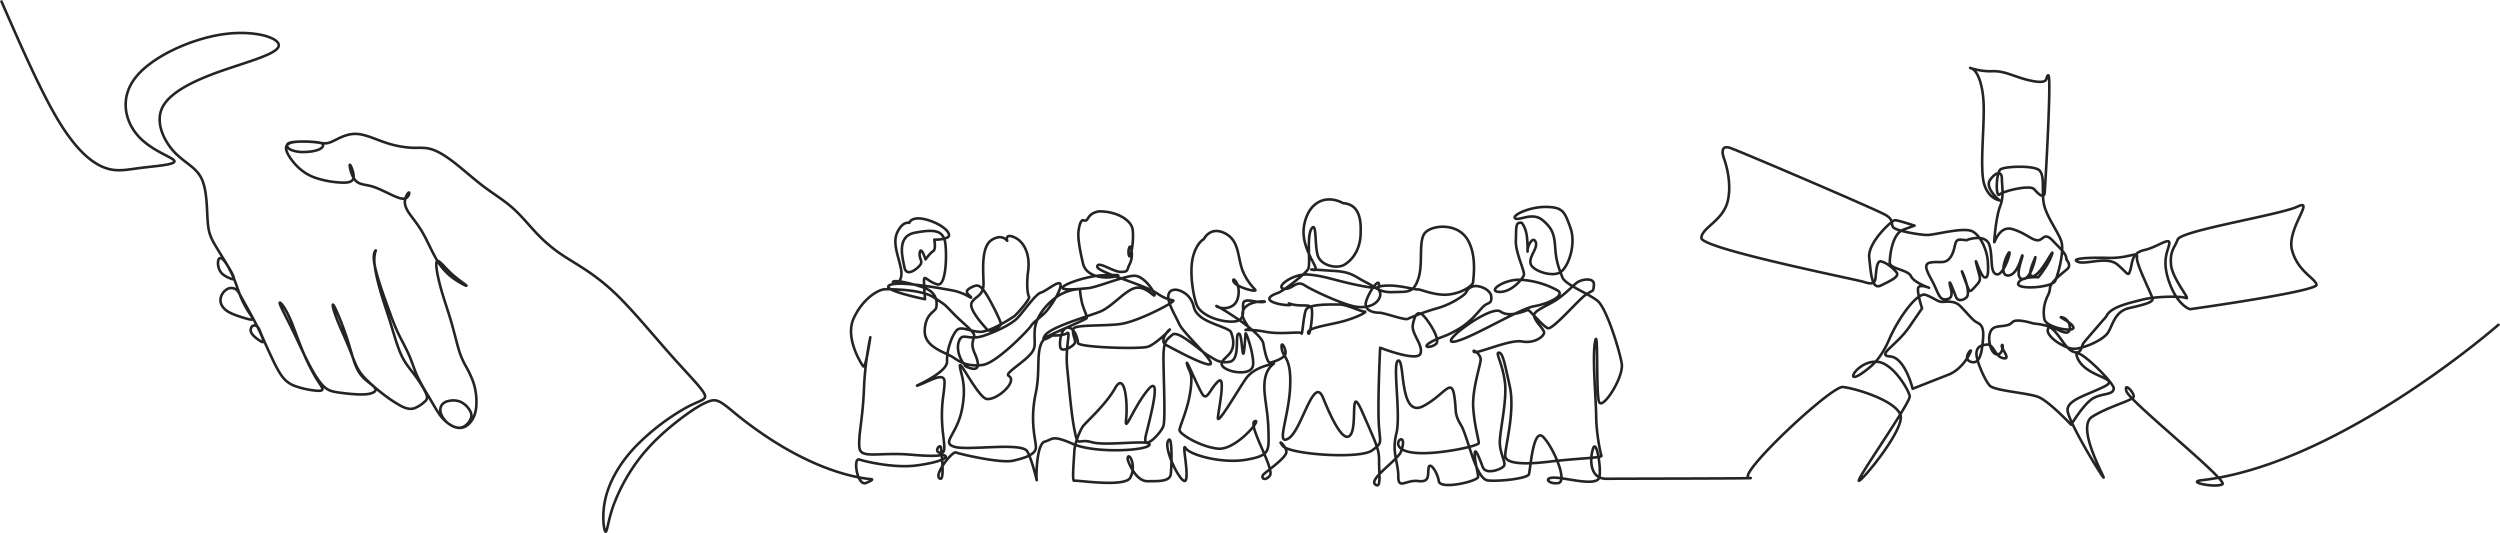 <svg id="Komponente_28_1" data-name="Komponente 28 – 1" xmlns="http://www.w3.org/2000/svg" xmlns:xlink="http://www.w3.org/1999/xlink" width="1920" height="409.51" viewBox="0 0 1920 409.51">
  <defs>
    <clipPath id="clip-path">
      <rect id="Rechteck_3600" data-name="Rechteck 3600" width="1920" height="409.51" fill="none"/>
    </clipPath>
  </defs>
  <g id="Gruppe_21915" data-name="Gruppe 21915" transform="translate(1174.598 -79.716)">
    <g id="Gruppe_21914" data-name="Gruppe 21914" transform="translate(-1174.598 79.716)" clip-path="url(#clip-path)">
      <path id="Pfad_282868" data-name="Pfad 282868" d="M-1172.819,81.5c15.116,34.567,30.232,69.133,43.613,91.324s25.029,32,34.677,35.933,17.3,1.978,28.689.528,26.517-2.4,25.826-5.234-17.2-7.567-27.612-19.021-14.718-29.633-1.975-45.506,42.537-29.44,67.29-32.909,44.465,3.16,42.27,9.484-26.3,12.343-46.828,19.769-37.488,16.259-42.655,27.548,1.455,25.035,9.242,33.482,16.739,11.594,21.072,20.525,4.047,23.645,4.734,32.8,2.347,12.739,6.361,19.46,10.385,16.573,12.67,21.241.486,4.153-1.958,3.152-5.529-2.487-7.3-5.166a12.132,12.132,0,0,1-1.643-8.643c.57-2.094,2.157-2.413,4.447.24s5.285,8.278,7.528,13.672,3.734,10.558,5.67,15.132a71.893,71.893,0,0,0,6.2,11.411c1.887,2.853,3.28,4.577,2.378,4.991s-4.1-.481-8.11-1.741-8.847-2.886-12.011-5.273-4.661-5.534-4.372-8.6a10.465,10.465,0,0,1,4.71-7.472,6.7,6.7,0,0,1,6.719-.318c1.771,1,2.707,2.883,5.408,7.781s7.168,12.811,10.39,19.026,5.2,10.736,5.569,12.7-.863,1.368-2.929-.021-4.962-3.574-6.085-5.767a4.262,4.262,0,0,1,.7-5.278,3.122,3.122,0,0,1,3.976.642c1.112,1.092,1.645,2.84,3.019,6.149s3.593,8.179,6.145,13.721,5.438,11.759,8.368,16.24,5.906,7.231,11.034,9.247a66.909,66.909,0,0,0,16.531,3.631c4.124.333,5.093-.282,4.587-1.842s-2.489-4.064-5.124-8.492a158.847,158.847,0,0,1-8.915-17.747c-2.991-6.968-5.685-14.554-8.087-20.741a88.051,88.051,0,0,0-6.734-14.5c-2.221-3.526-4.553-5.79-3.646-3.086s5.051,10.373,9.22,18.9,8.365,17.92,12.455,25.885,8.077,14.506,11.748,18.118,7.03,4.291,12.6,5.044,13.366,1.581,18.7,1.313,8.214-1.631,8.675-3.135-1.5-3.148-4.407-5.427-6.771-5.191-9.632-10.882-4.718-14.162-7.97-24.019-7.9-21.1-9.8-24.387-1.051,1.395,1.372,8,6.423,15.132,9.36,22.2,4.812,12.684,6.915,16.815a35.442,35.442,0,0,0,7.421,9.733,128.658,128.658,0,0,0,11.4,9.936,107.128,107.128,0,0,0,15.061,10.149c4.414,2.247,7.359,2.56,10.237,1.613a23.976,23.976,0,0,0,7.562-4.8c1.874-1.641,2.811-2.715,1.368-6.286s-5.267-9.636-8.933-14.563-7.17-8.716-10.19-15.257-5.556-15.834-8.266-24.558-5.593-16.88-7.96-25.218-4.212-16.856-4.432-22.3a21.5,21.5,0,0,1,1.109-8.135c-.08-.315-1.65,1.428-1.55,5.767s1.871,11.272,4.4,19.224,5.818,16.922,8.218,23.441a156.327,156.327,0,0,0,6.359,15.612c2.446,5.026,5.823,11.009,8.237,16.583s3.863,10.739,6.318,16.09a174.743,174.743,0,0,0,8.716,15.608c2.8,4.722,4.946,8.63,7.111,11.917a31.344,31.344,0,0,0,7.395,8.249c3.042,2.294,6.939,4.215,10.324,3.522s6.259-4,7.363-6.727.439-4.886-1.16-7.237a16.283,16.283,0,0,0-7.2-6.065,15.5,15.5,0,0,0-9.245-.228,7.5,7.5,0,0,0-5.009,3.6,7.428,7.428,0,0,0-.118,6.146,17.1,17.1,0,0,0,5.771,7.534c2.961,2.233,6.96,3.848,10.579,3.015s6.859-4.117,8.689-8.146,2.249-8.8,2.068-13.457a47.058,47.058,0,0,0-2.433-13.478,80.144,80.144,0,0,0-5.546-11.881,59.968,59.968,0,0,1-5.352-12.308c-1.783-5.735-3.691-14.173-6.248-22.846s-5.765-17.582-8.129-26.428-3.885-17.628-2.581-19.189,5.435,4.1,10.491,8.866,11.041,8.645,12.014,9.634-3.066-.913-7.539-3.841a45.262,45.262,0,0,1-13.72-13.53c-4.341-6.646-8.116-15.982-12.192-23.065s-8.452-11.91-10.961-15.838-3.152-6.958-2.535-9.8,2.494-5.5,3-5.245-.355,3.423-2.5,4.413-5.577-.2-10.073-2.252-10.055-4.975-14.47-6.46-7.687-1.534-10.326-2.506-4.646-2.867-6.141-6.285-2.478-8.358-1.878-8.225,2.78,5.342,2.852,8.7-1.963,4.882-7.166,5.03a72.016,72.016,0,0,1-20.088-3.061,36.275,36.275,0,0,1-15.461-8.86c-4.276-4.116-8.163-9.593-9.028-13.171s1.294-5.26,5.543-6,10.589-.54,14.987-.213,6.856.78,7.554,1.879-.363,2.844-3.17,4.035-7.361,1.829-11.384,1.849a25.294,25.294,0,0,1-9.76-1.571c-2.242-.991-3.235-2.376-3.181-3.544s1.153-2.12,4.934-2.578a86.419,86.419,0,0,1,14.905-.021c4.663.4,7.526,1.158,9.975,1.032s4.484-1.136,8.248-3.006,9.258-4.6,15.7-4.195,13.827,3.938,21.065,6.406a77.324,77.324,0,0,0,20.136,4.178c5.811.311,10.344-.47,15.715,1.1s11.578,5.487,18.382,10.808,14.2,12.047,21.746,17.736,15.233,10.344,21.842,16.091,12.138,12.59,17.69,18.559a117.344,117.344,0,0,0,17.221,15.468c6.095,4.405,12.709,8.122,20.619,13.294a163.216,163.216,0,0,1,28.887,23.794c11.772,11.992,26.108,29.345,38.365,43.119s22.435,23.964,24.993,28.912-2.5,4.654-13.447,10.49a172.8,172.8,0,0,0-39.937,30.769c-12.167,12.965-19.677,26.926-22.563,39.594s-1.148,24.042.074,25.089,1.93-8.231,6.039-19.851a138.656,138.656,0,0,1,20.87-37.348c9.252-11.767,20.246-21.341,29.827-28.708s17.751-12.527,23.239-14.3,8.3-.159,19.986,9.736c54.106,43.873,94.3,49.341,104.239,50.221,2.013.178-1.78,2.057-4.607,3.092-6.4,1.3-9.625-19.773-4.62-18.169s26.862,6.761,43.871,4.53,25.215-5.947,21.735-7.565.079,1.571-25.469-.661-39.377,3.688-40.139-5.811,2.571-21.142,3.544-44.387a243.523,243.523,0,0,1,4.888-40.013c-.316,1.672-3.581,25.033-5.6,22.139s-13.859-21.948-7.2-36.622c6.671-14.7,18.605-22.351,24.341-22.408s27.93.141,37.341,6.328,7.83,4.943,14.985,12.4,16.552,14.037,15.907,17.381-2.844,5.868.476,13.337c9.745,21.923-14.127,5.175-5.73,10.465-3.9-2.458-9.224-12.4-6.444-19.933s6.869-.069,19.317-4.361,20.314-8.966,24.4-12.348,14.641-19.38,19.189-20.681,15.328-11.042,15.122-5.594-8.606,17.662-11.936,21.039-8.933,7.192-10.746,10.133-26.51,28.612-37.143,29.964-16.456-1.5-22.327-5.607-22.8-7.693-22.157-21.046c.644-13.371,8.269-13.865,8.894-17.634s.728-11.3-9.356-14.971-25.132-6.872-23.871-3.951,8.016-.5,6.1-10.539-6.9-20.082-2.63-28.533,8.941-6.82,8.941-6.82,1.694-5.911,14.107-2.247,19.2,11.167,15.446,13.307-10.283,1.785-10.283,1.785,1.429,7.549-.821,8.831-5.892,6.355-5.892,6.355-3.458-10.463-4.416-5.411,2.932,6.685,0,10.071-10.379,8.91-11.816,1.377-6.281-23.873,8.184-26.541,22.15-2.324,23.333,9.016c1.181,11.325.036,32.3-6.144,30.687s-9.415-6.194-10.117-4.51.6,15.9.6,15.9-33.532-6.781-27.561-10.609,36.792,1.729,47.768,3.714,15.351,6.754,15.115,5.5-6.451-3.912-.828-7.11,7.185-2.374,10.583,1.78,13.651,24.12,13.143,26-8.161,6.968-10.752,3.862-14.309-15.522-11.622-20.567,9.2-4.9,9.04-14.741-1.941-27.877,6.112-33.21,12.091.51,12.091.51-2.124-6.075,5.662-2.579,11.96,13.744,10.439,25.509c-1.519,11.749-.338,18.437.674,20.1s-9.487,13.475-11.163,14.747-18.862,12.5-26.7,12.163-14.3-4.657-17.615-1.285-7.864,14.674-7.519,24.044-29.9,21.089-21.63,18.1,19.808-10.591,19.734-2.271-2.509,14.562-1.94,29.9c.567,15.317,4.353,25.207-1.375,24.437s.817-8.693.653-2.9c.721,5.788,2.513,23.946-.676,22.722-5.891-1.818,9.036-21.219,12.06-20.148,1.171.816,33.865,8.556,43.671,6.4s16.184-4.7,17.566-8.852-5.188-18.575.082-43.1c4.414-20.537-1.781-37.73,9.614-43.8,6.382-3.4,28.255-12.386,29.362-13.651s-2.5-6.661-3.874-13.759-1.04-8.777-1.04-8.777a35.879,35.879,0,0,0-14.414,3.91c-7.525,3.842-19.767,15.253-20.482,28.207-.714,12.936,3.512,13.729-11.736,25.541-15.23,11.8-5.874,6.717-6.437,12.544s-12.053,15.076-18.556,14.307-21.33-31.393-20.722-25.154,5.452,13.672,1.587,33.227c-3.857,19.515-16.19,25.428-5.8,28.636s51.962-3.816,56.014,3.589,7.655,24.29,7.193,21.82-.165-27.678,6.243-29.394,5.147-5.432,21.739,1.855,56.44,5.241,58.59.673-33.053,1.148-44.182-2.053-10.5,4.652-13.2-8.564c-2.707-13.234-4.067-31.9-5.731-48.1-1.666-16.228,2.882-29.2-.106-27.085s-11.4,1.779-11.4,1.779-9.995,6.67-5.631.057,32.2-14.411,42.118-18.271,20.681-18.09,28.7-18.484,13.433,8.03,13.362,5.522-7.572-13.747-14.49-14.623-29.016,8.773-36.743,9.477-22.029,2.1-18.975-1.069,20.116-8.369,29.577-8.777,15.205-.464,11.788.513c-9.078,2.592-23.553.853-26.055-9.554-1.73-7.2-4.266-18.953-3.458-25.107,1.162-8.844,3.482-8.235,3.482-8.235,5,1.9,1.808-4.776,11.951-6.725,11.785-.433,25.011,5.614,26.125,14.121s-1.506,22.813-2.739,19.99.3-9.138,1.248-6.31a16.628,16.628,0,0,1-.777,12.6c-2.445,4.744-.683,5.984-6.712,6.043s-17.5-8.634-18.223-4.223,36.018,13.79,46.267,20.913,15.308,3.614,10.243,7.117-25.977,14.049-37.671,16.045-35.811.353-37.134,3.81,1.691,8.121,1.2,10.628-10.607,8.546-11.351,3.238,1.234-15.03,6.113-14.763,7.428,8.376,7.537,11.814,47.394,4.849,53.635,2.912,19.334-15.21,16.531-12.99-7.191,9.146-2.538,11.6,31.388,17.186,34.182,14.661-20.975-23.863-24.031-30.723-10.55-18.391-7.832-23.755,12.581-1.692,16.479,4.546,1.076,7.832,7.534,13.41,22.305,8.864,23.531,11.984,3.1,9.041.371,14.385-11.229,8.545-5.678,12.861,21.326,6.034,22.273-1.779-5.53-26.519-5.763-24.324-1.189,20.958-2.228,13.783-1.248-15.315-3.491-13.414,1.652,19.993-6.615,21.323-11.215-2.075-16.736-5.144-22.584-19.483-27.061-15.682-6.168,4.753-6.788,13.2,1.725,50.793-.107,56.718-16.8,20.961-13.489,7.276c3.313-13.7,12.617-48.059,1.556-34.853-11.045,13.186-18.122,34.393-16.762,22.574s-.832-37.369-8.433-23.884c-7.591,13.467-23.174,26.681-25.072,29.807s-5.9,11.855-6.254,18.684-1.821,23.246-.132,22.614,39.757,5.489,43.218-2.587c5.258-10.327-2.464-21.078-2.114-13.605,1.875,5.557,7.333,16.65,15.306,16.573s17.1.451,17.794-5.435,1.374-32.261-2.144-25.4,11.257,35.517,13.667,29.925-3.388-29.716-.107-24.473,28.271,12.125,46.718,8.846,17.231-6.677,16.83-23.124c-.4-16.474-4.388-27.644-2.654-38.57s9.417-12.888,6.006-11.917-14.811,2.955-20.884,11.751-21.925,36.325-21.249,29.48,6.273-33.388.128-27.715-8.453,15.35-12.033,9.78-13.39-29.506-11.779-22.962,4.722,5.259,2.566,20.56c-2.153,15.277-8.67,27.465-8.306,30.258s15.752,12.574,29.48,13.991,34.23-23.315,28.287-21.079,15.452,36.77,11.582,41.762-7.654,1.62-4.589-1.194,17.085-12.557,17.27-16.9-7.969-11.092-2.677-4.625,59.271,10.276,68.543,3.365,5.319-5.015,4.908-25.513c-.41-20.542,1.223-53.332,1.223-53.332S-85.162,358.689-83,351.793s-7.447-15.251-5.86-22.469,3.268-9.434,6.45-7.9S-66.862,341-71.1,344.486s-11.692,2.931-3.751-1.527,10.539-3.546,21.6-10.226,16.375-15.832,19.781-18.061,5.145-1.3,4.776-6.637-10.2-9.634-15.048-7.387-2.52,3.794-7.061,6.979a63.194,63.194,0,0,1-21.064,9.936,170.39,170.39,0,0,0-21.085,7.731c-2.561.964-18.16-4.835-21.888-4.8s-12.078-1.449-9.93-8.684,9.13-17.048,9.773-13.6-.773,4.407-17.784.8-24.846-6.982-36.641-7.807-25.332,9.677-18.7,10.869,9.31-7,16.014-2.673,30.762,15.392,39.965,16.556,16.026-2.041,17.921-7.708-6.185-7.788,4.138-8.52,23.031,3.227,25.034,2.894,13.3,5.206,24.183,3.841,18.249-7.4,18.22-9.29,3.4-20.795-4.569-33.32c-7.98-12.542-26.944-10.773-32.3-4.724s-1.3,23.328-5.113,35-8.424,10.138-19.325,10.558-12.991-3.639-21.112-7.644-10.5-7.755-23.443-8.57-22.731-1.661-16.392-.78-10.407-15.321-7.654-33.32c2.76-18.033,16.027-25.451,30.121-17.992,14.363,1,13.626,16.854,13.409,23.965-.269,8.849-3.968,17.965-12.2,23.154-5.672,3.519-16.825,1.074-20.132-5.5s-1.021-27.98-5.209-22.257-.743,27.254-2.667,31.048-19.417,17.165-23.117,18.457c-22.02,7.693,17.89,11.7,8.226,8.081,8.971,3.36,16.629-.479,17.6,4.218s-1.5,22.567-2.737,18.509,16.488-6.111,27.034-9.035,19.058-7.4,16.191-7.366-13.6-5.512-19.334-5.455-23.83-.7-25.723,4.332-2.7,19.762-3.318,17.89-15.446,1.091-27.826-1.29-18.072-.761-13.8-1.743-7.091-8.386-2.686-15.639,20.213-6.161,15.067-5.481-11.535-2.4-14.643-.484,2.942,14.394-7.353,15.435-26.2-4.441-29.3-12.877-5.592-26.327-2.723-37.057,8.265-13.314,8.265-13.314,4.9-10.458,16.57-4.266,8.853,20.08,14.3,31.037,10.941,12.774,7.786,12.806-15.019-3.62-15.975-7.383,6.091,2.455,3.484,12.843-14.7,8.3-16.472,6.439,34.323,19.4,35.983,28.77,3.514,14.967,5.225,14.639,11.658-3.238,11.849-7.3-3.974-10.591-2.944-3.408,7.6,6.487,6.428,29.9c-1.167,23.358-11.209,45.2-1.084,38.891s19.156-49.047,26.423-31.039c7.253,17.976,16.495,36.207,21.453,27.779s-1.42-40.129,9.092-15.939c10.484,24.131,12.55,27.521,12.45,36.825s1.866,21.959-3.065,17.678,18.834-19.494,20.139-25.705c7.93-23.36-25.015,7.918,31.847.731,15.944-2.017,27.02-5.228,27.571-6.474S-41.4,408.723-42.5,394.119c-1.1-14.624,5.749-33.722,5.684-37.779s-6.436-8.376-5.25-5.886,27.355-9.65,36.836-7.867,16.859-3.608,17.1-6.741-10.19-11.175-7.089-14.966,11.961-6.7,18.783-11.792S33.787,299.88,37.2,297.332s13.451-4.22,12.944,1.757-.246,3.457-6.227,7.6S18.44,333.9,14.692,332.375.736,318.412-.412,318.423s-13.964,6.407-21.214,1.151-47.193,24.265-36.037,23.217,50.066-25.238,61.8-27.236,24.855-8.719,17.63-12.415a66.146,66.146,0,0,0-27.679-7.895c-12.364-.821-26.288,8.742-16.8,9.275S-4.772,294.6-3.662,291.766s-6.574-17.245-6.136-26.7c.248-5.361-.064-10.126.975-12.316.8-1.676,2.933-1.425,3.434-1.295.323.086,2.811,3.384,3.754,8.523,1.149,6.26.759,14.5.874,13.506-.635-3.814,4.646-13.491,6.476-6.319.645,5.034-5.838,10.722-4.039,16.056s17.385,10.521,23.355,5.746,11.518-21.526,7.052-33.783-5.669-15.736-18.635-15.92-26.694,6.585-23.781,8.768,13.172-5.186,21.039,1.37,9.071,11.27,9.786,21.982,3.375,16.336,5.457,21.978,19.97,12.368,26.924,17.949,16.8,37.575,18.632,48.165-15.077,36.5-17.442,29.372S53.6,331,51.148,342.259c-2.448,11.243.574,43.466.738,57.782.167,14.293,3.472,28.845,4.06,30.39s-20.517,2.06-39.6,4.416-33.912,1.877-34.291-4.315,7.775-33.929,3.482-53.5c-4.3-19.617-5.539-25.854-8.4-25.826s2.7,7.784,4.635,22.433c1.937,14.627-4.539,39.878-3.845,47.943s4.2,13.294,3.384,16.089-14.132,7.88-16.518,1.4-6.255-16.369-6.148-9.857,2.507,13.92,2.563,17.325-29.178,10.182-30.153,3.388-7.123-15.726-7.877-10.14,1.055,11.133-8.082,9.984-15.253,6.952-15.174-3.566-5.206-18.539-1.49-32.851c3.723-14.333-3.356-55.09,1.493-56.074,5.2-1.056.535,44.433,18.965,35.045,15.579-7.936,21.626-22.023,23.852-8.953,2.224,13.054-.333,14.011,5.253,23.285s11.221,41.863,20.923,42.7S-.867,447.712.229,444.607s3.193-36.631,11.016-28.631,19.109,34.393,11.428,35.4-11.866-4.7-1.884-4.178,32.293,7.111,33.63-.638S52.091,417.75,49.6,424.6s-3.432,23.583,10.25,23.449,121.954-.162,109.783-.613,62.659-70.772,71.674-69.871,39.185,9.744,44.144,21.013-36.031,59.226-31.523,49.76,39.219-59.053,38.767-63.562-12.076-24.087-23.344-26.342c-17.253-3.451-31.508,24.4-6.809,3.535,4.726-3.99,9.888-10.426,14.375-20.918,7.212-16.679,21.638-36.514,27.949-34.261s9.467,5.411,12.623,5.411,9.465-1.352,13.974,3.155,7.664,8.565,10.817,11.271,7.664,1.8,6.762,13.523-2.706,20.285-9.467,18.03.9-10.818,0-8.114S332.817,364.04,322.45,368.1s-27.5,10.817-27.5,10.817-5.86-23.89-17.13-24.792,4.508-8.114,14.425-22.539l9.918-14.425s-4.509-13.974-2.706-16.229,8.114.451,8.114.451-11.72-4.056-13.974-9.015S277.372,286.957,277.372,282s1.8-22.089,10.368-25.243,9.016-3.156,8.566-3.156-13.074-4.508-15.328-4.057-20.735,17.128-19.383,28.848,1.8,24.794,9.016,21.187,14.876-6.762,11.721-10.368S274.667,282,270.61,281.1,267,292.817,266.1,295.522s-3.156,3.156-8.565,1.352S132.221,271.18,132.671,263.067s16.678-13.074,20.285-28.4-2.7-32.006-2.7-32.006-4.958-12.17,4.959-8.564,112.244,47.332,119.006,51.388,3.606,6.762,5.86,9.467,20.285,5.86,26.145,5.86,27.948-6.31,34.709-2.705,11.271,15.327,11.722,22.99.451,13.523-2.706,12.17-8.114-18.932-5.86-9.465,4.056,10.818.451,14.876-5.408,6.311-6.31,4.507-7.212-18.481-4.959-13.523,5.862,16.229,3.156,18.932-6.761,3.156-8.114,0-4.958-13.523-4.958-10.818,4.057,10.818-1.352,12.17-6.311-1.352-9.918-9.467-10.818-17.128-3.6-18.481,11.719,1.8,15.777-4.507,2.253-13.074,6.762-13.074,4.958.9,6.31,0c0,0,13.974-4.959,16.678,4.508s0,20.736,5.411,22.089,11.72-18.934,9.465-16.679-8.112,18.031-.451,17.581,10.369-16.679,10.819-15.326-6.762,17.128,0,18.03,10.368-18.03,9.918-16.678-7.664,16.227-1.353,14.425,16.678-24.343,13.974-16.228-10.369,17.129-10.369,17.129-13.073-.9-15.327,4.509,26.147,3.605,28.4-1.8S411.7,272.983,409,265.32s-12.172-19.834-13.523-29.75.9-20.287-3.156-24.344-26.145-3.156-29.752-.9-4.057,22.088-.9,19.382,23.441-7.663,26.6-4.056,7.663,8.114,8.112,2.254,5.411-90.607,2.705-89.707,1.8,6.762-11.269,4.508-21.186-8.112-31.555-7.662-20.285-3.607-16.229-2.255,9.016,10.818,9.467,28.85-3.157,49.136.45,60.4,11.72,12.172,11.72,12.172-11.72-9.467-7.213-15.778,9.017-6.762,9.017-.9,1.8,13.073-1.353,21.186-4.508,25.695-4.508,27.5,3.605-13.072,13.974-9.916,14.877,8.564,19.383,8.564,4.96-6.762,11.722.451,10.367,9.918,10.367,14.425c0,0,4.067,4.226.641,7.222s-12.848,9.852-13.277,14.563-1.714,5.138-3,8.993a27.317,27.317,0,0,0-1.284,14.989c1.284,6.424,22.7,10.28,22.269,6.424s-14.133-9.421-8.136-7.709,7.281,11.564,2.569,11.564-13.277-7.709-14.133-2.141,13.277,14.561,20.131,14.561,22.27-6.424,26.125-12.42,5.138-16.276,16.275-18.845,17.988-4.283,17.988-6.852-12.849-26.982-11.993-32.122-6,.856-21.842.428-29.552.428-23.556,3,22.271-4.71,30.409,2.143,8.137,9.85,9.85,4.281.856-13.277,10.708-15.418,19.7-10.279,19.274-5.14-6.424,11.992,0,29.981S507.922,317.8,507.922,317.8s98.506-13.705,97.222-18.845-14.562-10.278-18.845-26.554,17.989-39.831,4.283-33.406S501.07,257.417,498.5,264.269s-6,8.565-5.14,19.273,15.42,27.41,11.564,25.7-23.985-1.284-33.834,1.285-24.413,5.568-27.412,12.849c0,0-15.76,18.1-17.509,20.429s-1.458,9.623-8.457,6.416-11.665-17.789-20.414-19.83-7-.876-11.082-2.041-11.957-2.917-14.289-.876-2.917,2.625-7.874,3.209-8.457.582-9.917,6.124,1.168,15.748,5.834,15.748,4.666-9.041,3.5-7,7.583,11.081,1.167,9.916-7.583-10.792-12.249-10.5-8.165,1.459-8.457,6.707,6.416,20.707,10.206,24.789,29.163,5.542,37.33,8.749,25.2,21.347,25.2,21.347,9.983-16.637,17.191-20.519,14.974-2.217,15.528-7.209S415,340.566,421.657,355.54s33.829,14.974,20.519,21.628-27.728,9.983-28.284,17.746,27.729,53.794,27.729,52.13-21.075-38.821-8.874-46.583,30.755-12.47,31.865-15.244-7.721-12.2-5.5-4.431,78.7,68.718,73.7,71.491-26.863-1.352-16.88-3.016c105.548-11.385,228.94-119.516,228.94-119.516" transform="translate(1173.972 -80.342)" fill="none" stroke="#242424" stroke-linecap="round" stroke-linejoin="round" stroke-width="2"/>
    </g>
  </g>
</svg>
